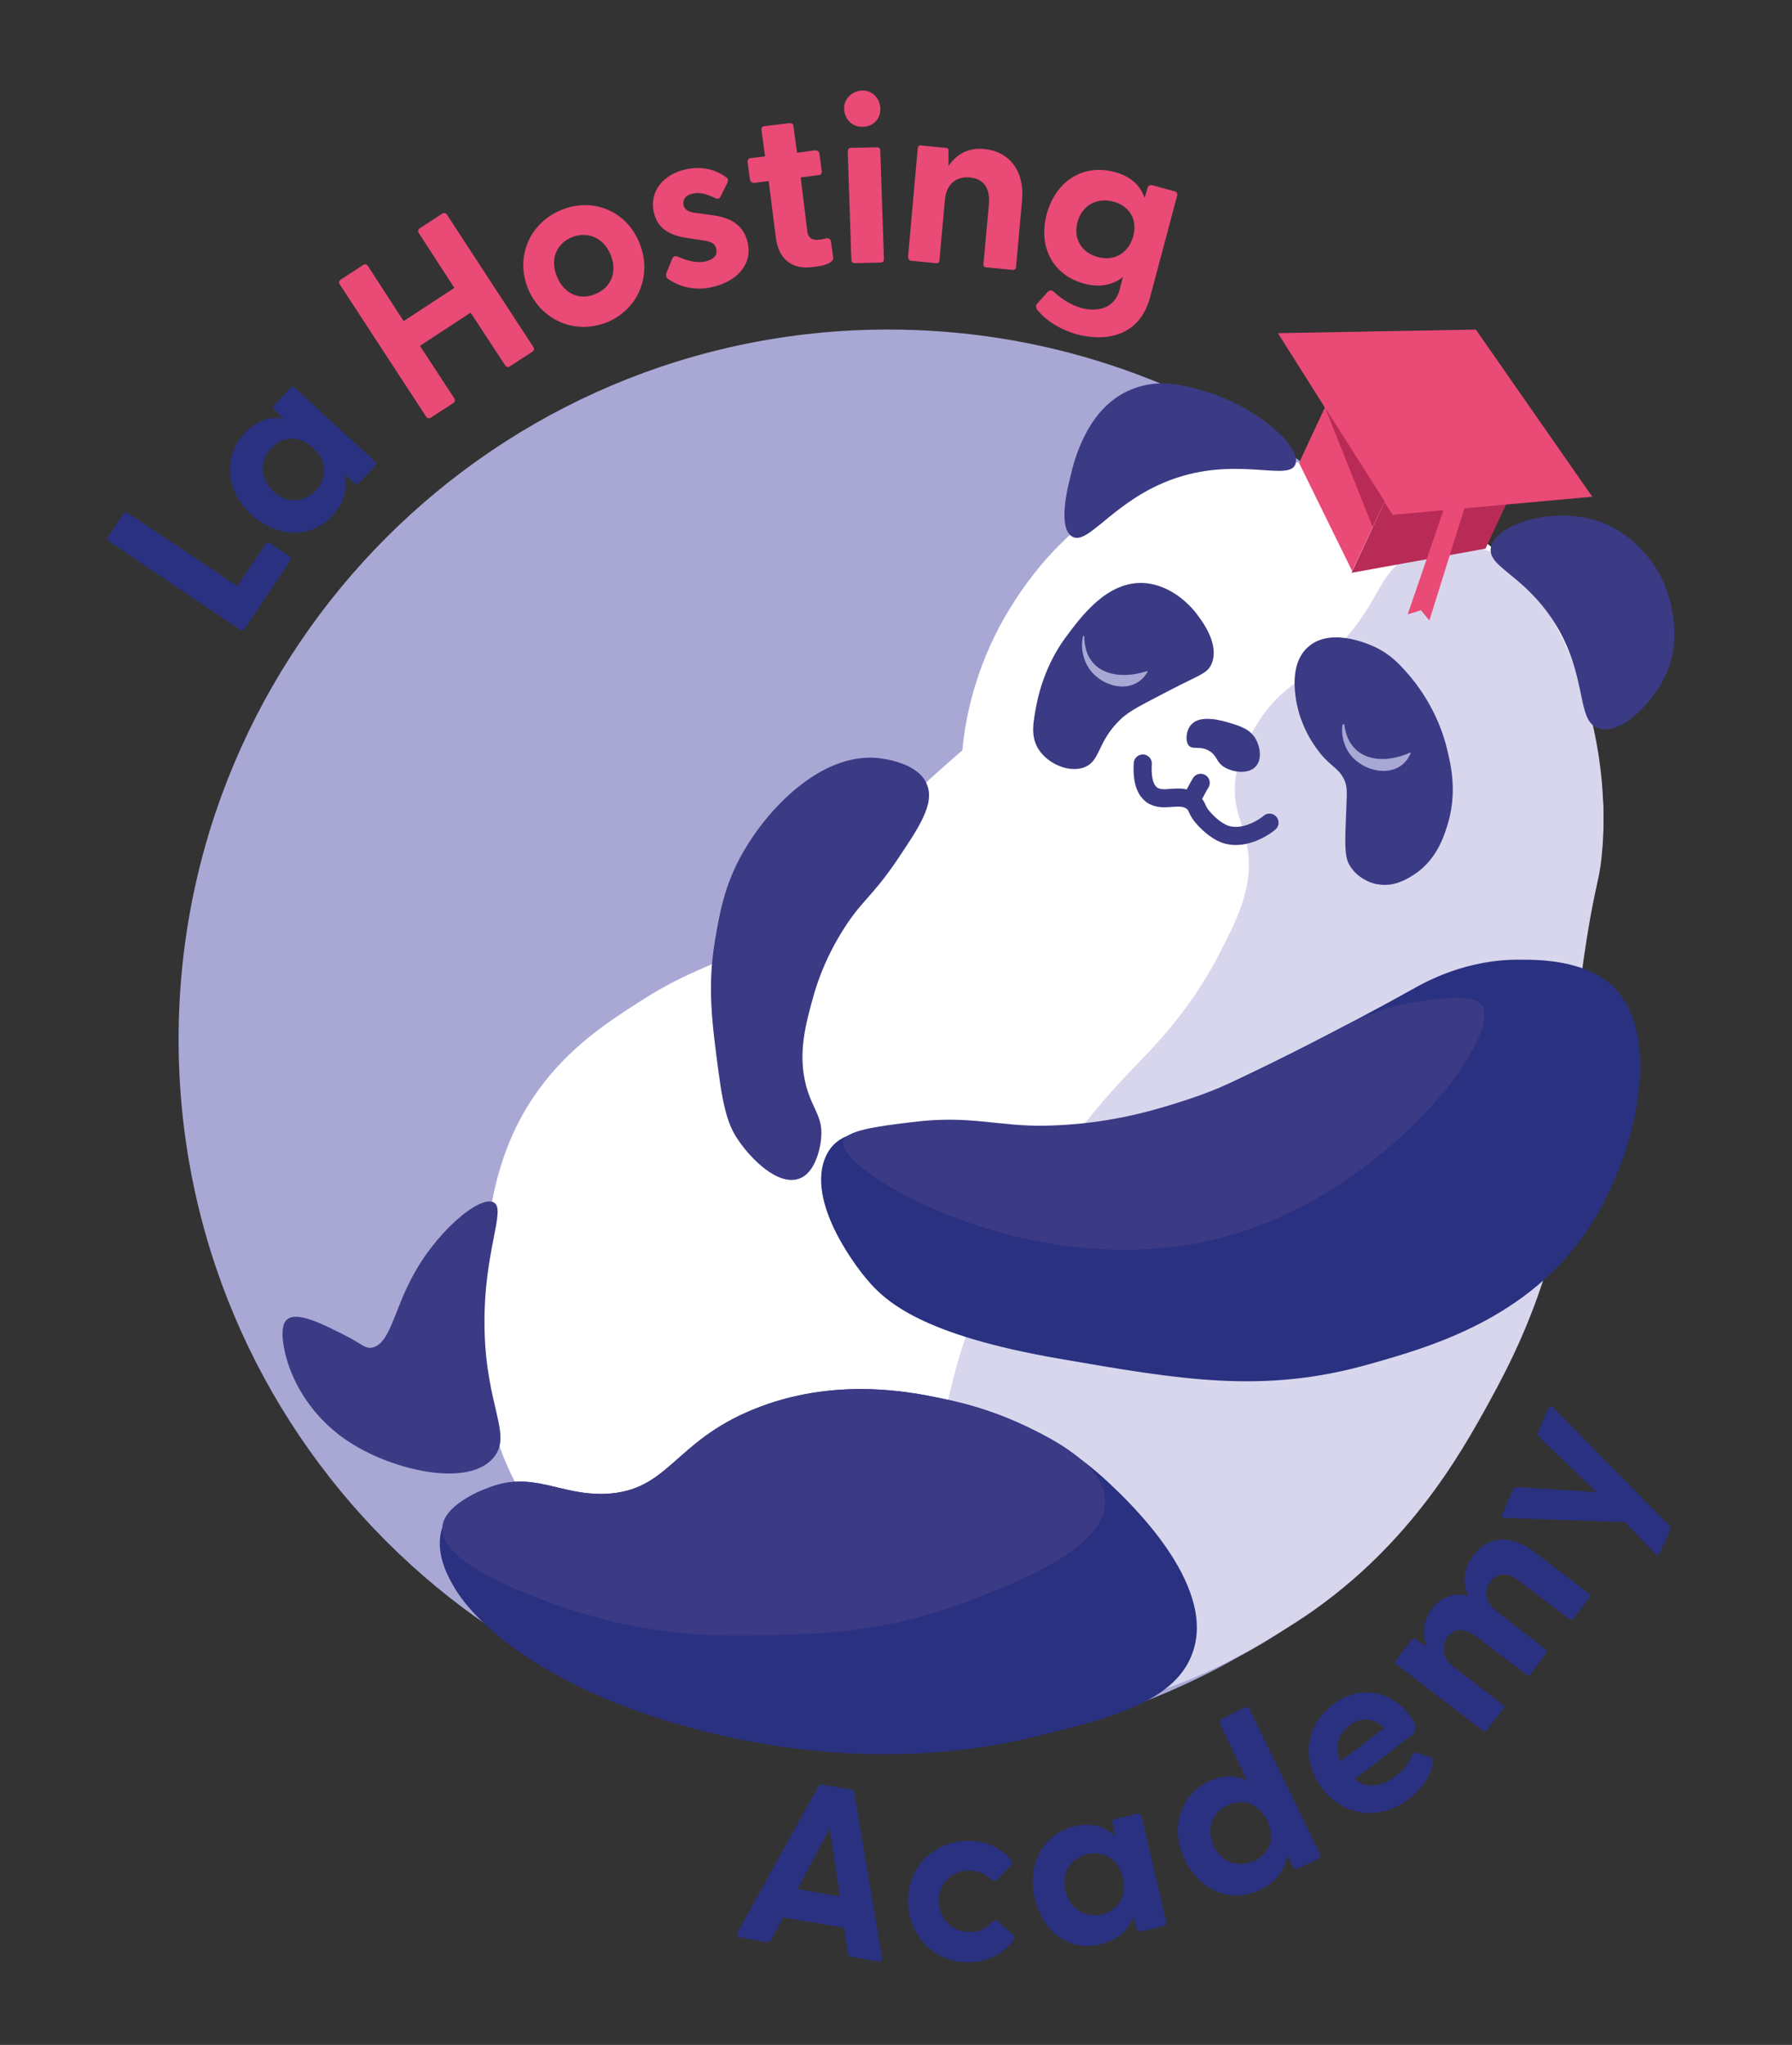 <?xml version="1.0" encoding="utf-8"?><!--Generator: Adobe Illustrator 28.1.0, SVG Export Plug-In . SVG Version: 6.00 Build 0)--><svg version="1.1" id="Calque_1" xmlns="http://www.w3.org/2000/svg" xmlns:xlink="http://www.w3.org/1999/xlink" x="0px" y="0px" viewBox="0 0 297 338.8" style="enable-background:new 0 0 297 338.8;" xml:space="preserve"><rect x="0" y="0" width="297" height="338.8" fill="#333333" stroke="none"/><style type="text/css">.st0{fill:#A9A8D5;}
	.st1{fill:#FFFFFF;}
	.st2{fill:#D8D6ED;}
	.st3{fill:#2A3180;}
	.st4{fill:#3B3A85;}
	.st5{fill:none;stroke:#3B3A85;stroke-width:3;stroke-linecap:round;stroke-miterlimit:10;}
	.st6{fill:#E94A76;}
	.st7{fill:#B82B56;}</style><g><g><path id="cropped_ellipse_00000144317543148741336260000014332027360574994595_" class="st0" d="M215.9,76.7
			c-19.3-13.9-43-22.1-68.7-22.1c-64.9,0-117.6,52.6-117.6,117.6s52.6,117.6,117.6,117.6c21,0,40.8-5.5,57.9-15.2
			c6.6-3.5,12.3-7.6,17-11.7c9.6-8.3,15.3-16.6,17.8-20.2c3.6-5.1,17.6-24,19.6-49.7c0.9-11.5-0.5-17.7,2.2-32.4
			c0.5-2.9,1.1-5.3,1.6-7.5C258.1,121.7,240.6,94.5,215.9,76.7z"/><path id="corps_00000009590813900810860050000014743457254357542304_" class="st1" d="M262.3,114.2c-3.4-12-8-16.7-10.3-19.1
			c-6.1-6.5-12.3-9.6-17.3-12c-4.8-2.4-10.8-5.3-18.9-6.4c-1.4-0.2-2.8-0.3-4.3-0.4c-11.3-0.5-19.7,3.2-21.6,4
			c-14,6.4-20.8,17.6-23.3,21.8c-4.9,8.5-6.6,16.7-7.1,22.2c-2.3,2-5.8,5.1-9.9,8.9c-2.8,2.6-4.7,4.4-9.4,8.8
			c-7.8,7.5-11.8,11.2-11.9,11.3c-8.6,7.2-12,6-22.2,12.6c-5.5,3.5-11.7,7.6-16.8,14.6c-8.1,11.1-8.6,23.4-9.3,32.4
			c-0.4,5.3-1.1,15.4,2.5,25.9c8.1,24.1,32.8,34.9,42,38.9c28,12.2,53.8,6,60.1,4.5c7.6-1.9,14.4-4.6,20.4-7.8
			c6-3.4,11.7-7.3,17-11.7c9.6-8.3,15.3-16.6,17.8-20.2c3.6-5.1,17.6-24,19.6-49.7c0.9-11.5-0.5-17.7,2.2-32.4
			c0.5-2.9,1.1-5.3,1.6-7.5c1.1-4.5,2-8.6,2.5-15.6C266.1,132.6,264.5,122,262.3,114.2z"/><path id="ombre_corps_00000029032590049498136720000005352420158195433658_" class="st2" d="M186,178.9
			c4.4-4.7,10.8-10.6,16.1-20.9c3.1-6,5.6-11.1,4.7-17.3c-0.6-4.2-2.5-6.3-2.1-11.1c0.1-1.2,0.5-4.8,3.8-9.9
			c4.2-6.6,7.3-6.2,13.3-12.6c7.5-8,6.4-12.4,12.5-15.3c0.6-0.2,6-2.6,11.9-0.7c1.8,0.6,6.1,2.4,11.4,12.1c9.1,16.6,8.3,32.9,8,37
			c-0.4,5.7-1,5.2-2.6,15.2c-3,18.8-1.6,26-3,37.6c-2.2,18.9-9.7,32.9-13.3,39.5c-4.6,8.3-13.5,24.5-32.1,36.4
			c-6,3.8-32.3,20.7-47.3,10.4c-8.5-5.9-10.2-18.2-11.3-25.6c-0.4-2.7-1.5-11.8,2-25.3C164.8,201.7,183.1,182,186,178.9z"/><path id="jambe_gauche_00000155123017429994765130000003762197839287067270_" class="st3" d="M100.4,247.5
			c10.5-0.5,11.2-8.6,24.5-14c13.2-5.4,25.8-2.9,30.7-1.9c4.6,0.9,17,3.6,28.1,14c3.4,3.2,17.9,16.8,14,28.1
			c-2.8,8.3-13.9,11-25.6,13.9c-9.2,2.3-28,5.6-53.1-0.2c-25.9-6-39.9-17.4-44-24.9c-0.9-1.6-3-5.5-1.7-9.4c1.4-4.2,6-6,7.4-6.5
			C88.3,243.5,92.6,247.8,100.4,247.5z"/><path id="ombre_jambe_gauche_00000013912016829311073830000008474071165208831366_" class="st4" d="M100.4,247.5
			c10.5-0.5,11.2-8.6,24.5-14c13.5-5.5,26.3-2.8,30.7-1.9c9.9,2.1,27.7,8.8,27.6,17.3c-0.1,7.6-14.4,13.2-22.8,16.4
			c-12.7,4.9-23.5,5.4-31.8,5.6c-7.1,0.2-17.4,0.5-30-3c-2.1-0.6-25.7-7.3-25.3-14.8c0.2-3.7,6.3-6.1,7.4-6.5
			C88.3,243.5,92.6,247.8,100.4,247.5z"/><path id="bras_gauche_00000083090367265492109480000013687687199847970218_" class="st3" d="M137,191.3c5.1-10,26,3.7,54.3-6.5
			c11.8-4.3,33.9-15.9,42.8-20.9c2.3-1.3,9-5,17.9-4.9c3.3,0,10.5,0.1,15.1,4.2c8.6,7.9,4.4,27.8-3.8,40.3
			c-10,15.1-26.4,19.7-36.3,22.5c-17.6,5-31.3,2.6-51.5-0.9c-22.6-3.9-28.7-9.4-31.8-13.1C142.9,211.1,133.1,199.2,137,191.3z"/><path id="ombre_bras_gauche_00000094588199299119504610000000969604555270201521_" class="st4" d="M139.7,189.2
			c0.3-1.9,5.7-2.6,11.6-3.3c9.5-1.2,14.4,0.8,22.1,0.6c9.9-0.2,17.4-2.4,22.1-3.9c7.7-2.4,14-5.7,21.4-9.5
			c6.8-3.5,10.9-6.1,17.8-7.1c4.4-0.6,9.7-1.4,11,0.7c3.1,5.1-15.4,30.4-41.9,38C171.9,213.8,138.9,194.1,139.7,189.2z"/><path id="bras_droit_00000026881743590899025490000007260989955363717800_" class="st4" d="M145.6,125.6
			c-9.6-1-18.5,8.6-22.5,15.7c-3.1,5.4-3.9,10.4-4.6,14.5c-1.3,7.8-0.5,13.6,0.6,21.9c0.9,6.9,1.9,9.3,3.4,11.4
			c2,2.9,6.4,7.4,9.9,6.2c3.2-1.1,3.7-6.5,3.7-6.8c0.3-3.5-1.4-4.6-2.5-8.6c-1.4-5.4-0.1-10.1,1.2-14.8c0.4-1.4,1.6-5.6,4.6-10.5
			c3.3-5.4,4.8-5.6,9-11.7c3.9-5.8,6.6-9.7,5.2-13C152.1,126.3,146.3,125.7,145.6,125.6z"/><path id="jambe_droite_00000106858988661425734810000009228687689795755410_" class="st4" d="M81.8,199.2
			c2.2,1.1-1.7,8.1-1.5,20.7c0.2,13.2,4.7,17.8,1.5,21.6c-4.1,4.9-15.9,2.2-22.8-1.9c-7.6-4.4-11.2-11.6-12-16.7
			c-0.5-3.1,0.2-4,0.6-4.3c1.7-1.4,6.1,0.9,9.3,2.5c3.2,1.6,3.5,2.3,4.6,2.2c3-0.4,3.7-5.7,6.5-11.1C71.9,204.4,79.4,198,81.8,199.2
			z"/><path id="oeil_gauche_00000049925764289210978600000015673780520989145514_" class="st4" d="M216.9,107.1c4-3.4,10.8,0,11.4,0.3
			c2.5,1.3,4,3,5.6,4.9c4.1,5,5.5,10,5.9,11.7c0.7,2.8,1.8,7.5,0,13c-0.6,1.9-1.9,5.7-5.6,8c-1.1,0.7-3.2,2-5.9,1.5
			c-0.3,0-3.1-0.6-4.6-3.1c-0.9-1.4-0.8-3.9-0.6-8.6c0.1-3.4,0.3-4.2-0.3-5.6c-0.8-1.7-1.8-2-3.4-3.7c0,0-2.4-2.5-3.7-6.2
			C215.5,119,212.6,110.7,216.9,107.1z"/><g id="paupière_gauche_00000002365965661161622310000010140743820599748003_"><path class="st0" d="M222.8,120.1c0.8,5.9,6.2,6.7,10.9,4.6c0.1,0,0.2,0,0.1,0.1c-2,4.7-8.6,3.2-10.6-0.7c-0.6-1.2-0.9-2.6-0.7-4
				C222.7,119.9,222.8,120,222.8,120.1L222.8,120.1z"/></g><path id="oeil_droit_00000123412298824913301740000004448536727870017685_" class="st4" d="M198.7,102.2c-0.9-1.3-4.1-5.2-9-5.6
			c-6.2-0.4-10.5,5.5-13.3,9.3c-0.5,0.7-3.4,4.7-4.6,10.8c-0.6,3.1-1,5.3,0.3,7.4c1.5,2.4,4.9,3.9,7.4,3.1c3-1,2.2-4.2,6.2-8
			c1.4-1.4,3.7-2.5,8.3-4.9c4.8-2.5,6.1-2.7,6.8-4.3C202.1,106.9,199.5,103.3,198.7,102.2z"/><g id="paupière_droite_00000103985266676812409720000005102290645631769506_"><path class="st0" d="M179.7,105.5c0.1,6,5.4,7.3,10.4,5.7c0.1,0,0.2,0.1,0.1,0.1c-2.5,4.4-8.9,2.3-10.4-1.9
				c-0.5-1.3-0.6-2.7-0.3-4C179.5,105.3,179.7,105.4,179.7,105.5L179.7,105.5z"/></g><path id="oreille_droite_00000176036158850245553340000011432119958194136742_" class="st4" d="M177.7,88.9
			c2.5,1.5,6.4-5.2,15.1-8.9c11.5-4.9,20.8,0,21.9-3.1c1.1-3-6.8-9.7-15.1-12.1c-3.1-0.9-7.1-2.1-11.5-0.5
			C180.3,67,178,76.3,177.4,79C176.9,80.9,175.3,87.5,177.7,88.9z"/><path id="oreille_gauche_00000165948622000189570150000016706015281243729293_" class="st4" d="M247.1,90.7
			c-0.6,3.3,5.4,4.4,10.5,12.4c5.7,9,3.5,16.4,7.4,17.6c3.6,1.1,8.6-4,10.8-8.3c3.8-7.6,0.2-15.2-0.3-16.4c-0.7-1.4-4-7.8-11.4-9.9
			C256.8,84.1,247.9,86.9,247.1,90.7z"/><path id="museau_00000119118154519315358810000002570564285337756059_" class="st4" d="M197.4,120.1c1.5-1.8,5.2-0.7,6.5-0.3
			c1.6,0.5,3.4,1,4.3,2.8c0.6,1.1,1,3.1,0,4.3c-1.2,1.5-4.1,1.1-5.6,0c-1.1-0.9-0.9-1.7-2.2-2.5c-1.5-0.9-2.7-0.1-3.4-0.9
			C196.4,122.7,196.6,121,197.4,120.1z"/><path class="st5" d="M189.4,126.5c-0.2,3.3,0.7,4.6,1.5,5.2c2,1.4,4.7-0.5,6.8,1.2c0.9,0.8,0.5,1.3,1.9,2.8
			c0.3,0.3,1.6,1.8,3.4,2.5c3.5,1.2,7.1-1.6,7.4-1.9"/><path class="st5" d="M199,129.7c-0.5,0.8-0.9,1.7-1.4,2.5"/><g id="chapeau_de_diplômé_00000121239255340710538110000015213803529991979435_"><polyline class="st6" points="223.5,59.1 215.3,76.7 224.1,94.6 232.5,76.7 			"/><polyline class="st7" points="254.4,73.3 246.2,90.9 224,94.9 232.4,76.9 			"/><polygon class="st6" points="211.8,55.2 244.6,54.6 263.9,82.3 230.8,85.3 			"/><polygon class="st7" points="229.5,83.1 219.6,67.5 227.5,87.3 			"/><polygon class="st6" points="239.9,82.6 233.3,101.8 235.5,101.1 236.9,102.8 243.4,82 			"/></g></g><g><path class="st3" d="M39.7,104.3L18.1,89.7c-0.3-0.2-0.4-0.5-0.2-0.8l2.5-3.7c0.2-0.3,0.5-0.4,0.8-0.2l18.1,12.1l4.7-6.9
			c0.2-0.3,0.5-0.4,0.8-0.2l3.1,2.1c0.3,0.2,0.4,0.5,0.2,0.8l-7.4,11.1C40.4,104.5,40,104.5,39.7,104.3z"/><path class="st3" d="M41.7,85.3c-4.2-3.8-4.9-9.5-1.2-13.5c2-2.1,4.2-2.9,6.5-2.4l-1.5-1.5c-0.3-0.2-0.3-0.6,0-0.8l2.6-2.8
			c0.2-0.3,0.6-0.3,0.8,0l13.2,12.1c0.3,0.2,0.2,0.6,0,0.9L59.5,80c-0.2,0.3-0.6,0.3-0.8,0l-1.6-1.4c0.5,2.3,0,4.6-1.9,6.7
			C51.6,89.4,45.9,89.1,41.7,85.3z M52.4,81.2c1.9-2.1,1.8-4.9-0.5-7c-2.3-2.1-5.1-2-7,0.1c-1.9,2.1-1.8,5,0.4,7.1
			C47.5,83.5,50.4,83.3,52.4,81.2z"/><path class="st6" d="M70.6,69L56.3,47.1c-0.2-0.3-0.1-0.6,0.2-0.8l3.7-2.4c0.3-0.2,0.6-0.1,0.8,0.2l5.9,9.1l8.4-5.5l-5.9-9.1
			c-0.2-0.3-0.1-0.6,0.2-0.8l3.7-2.4c0.3-0.2,0.6-0.1,0.8,0.2l14.3,21.9c0.2,0.3,0.1,0.6-0.2,0.8l-3.7,2.4c-0.3,0.2-0.6,0.1-0.8-0.2
			L78,51.8l-8.4,5.5l5.7,8.7c0.2,0.3,0.1,0.6-0.2,0.8l-3.7,2.4C71.1,69.4,70.8,69.3,70.6,69z"/><path class="st6" d="M87.5,47.8C85.4,42.6,87.7,37,93,34.8c5.3-2.2,10.9,0.2,13,5.5c2.1,5.2-0.1,10.9-5.4,13.1
			C95.3,55.5,89.7,53.1,87.5,47.8z M98.7,48.7c2.5-1,3.7-3.6,2.5-6.5c-1.2-2.9-3.9-3.9-6.4-2.9c-2.5,1-3.7,3.6-2.5,6.5
			C93.5,48.8,96.2,49.8,98.7,48.7z"/><path class="st6" d="M110.7,46.2c-0.3-0.2-0.4-0.6-0.2-1.1l0.9-2.2c0.2-0.5,0.5-0.5,0.9-0.4c1.8,0.8,3.3,1.1,4.7,0.8
			c1.2-0.3,2-1,1.7-2.1c-0.2-0.9-0.9-1.2-2.4-1.4l-2.6-0.4c-2.6-0.4-4.7-1.5-5.3-4.1c-0.9-3.6,1.6-6.4,5.1-7.2
			c2.4-0.6,4.9-0.2,6.9,1.3c0.3,0.2,0.3,0.5,0.2,0.8l-1.2,2.4c-0.2,0.4-0.5,0.4-0.9,0.2c-1.5-0.7-2.6-1-3.8-0.7
			c-1.2,0.3-1.6,1.1-1.4,1.9c0.2,0.9,1.1,1.2,2.2,1.3l2.9,0.4c2.6,0.4,4.8,1.5,5.5,4.4c0.9,3.8-1.9,6.5-5.6,7.4
			C115.2,48.3,112.6,47.5,110.7,46.2z"/><path class="st6" d="M128.6,39.5l-1.2-9.5l-2.4,0.3c-0.4,0-0.6-0.2-0.7-0.5l-0.4-3c0-0.4,0.2-0.6,0.5-0.6l2.4-0.3l-0.6-4.4
			c0-0.4,0.2-0.6,0.5-0.6l4.2-0.5c0.4,0,0.6,0.2,0.6,0.5l0.6,4.4l3-0.4c0.4,0,0.6,0.2,0.7,0.5l0.4,3c0,0.4-0.2,0.6-0.5,0.6l-3,0.4
			l1.1,8.9c0.1,1.1,0.9,1.6,1.9,1.4c0.4,0,0.7-0.1,1.2-0.2c0.4-0.1,0.7,0.1,0.8,0.4l0.4,2.8c0.1,0.9-1.8,1.4-3.1,1.5
			C132.1,44.7,129.2,43.7,128.6,39.5z"/><path class="st6" d="M139.9,18.1c-0.1-1.6,1.2-3,2.9-3.1c1.7-0.1,3,1.2,3.1,2.9c0.1,1.7-1.1,3.1-2.9,3.1
			C141.3,21.1,140,19.8,139.9,18.1z M140.5,25.1c0-0.4,0.2-0.6,0.6-0.6l4.2-0.1c0.4,0,0.6,0.2,0.6,0.6l0.6,17.9
			c0,0.4-0.2,0.6-0.6,0.6l-4.2,0.1c-0.4,0-0.6-0.2-0.6-0.6L140.5,25.1z"/><path class="st6" d="M150.5,42.5l1.6-17.9c0-0.4,0.3-0.6,0.6-0.5l4,0.4c0.4,0,0.6,0.2,0.5,0.7l0,2.3c1.3-1.9,3.2-3.1,6-2.8
			c4,0.4,6.6,3.5,6.2,8.4l-1,11.1c0,0.4-0.3,0.6-0.7,0.5l-4.2-0.4c-0.4,0-0.6-0.3-0.5-0.6l0.9-9.9c0.2-2.7-0.9-4.2-3.2-4.4
			c-2.2-0.2-3.9,1.1-4.1,3.8l-0.9,9.9c0,0.4-0.3,0.6-0.6,0.5l-4.2-0.4C150.7,43.1,150.5,42.9,150.5,42.5z"/><path class="st6" d="M171.9,51.3c-0.3-0.4-0.2-0.9,0.1-1.1l1.6-1.8c0.3-0.3,0.7-0.4,1-0.1c1.4,1.3,2.9,2.2,4.5,2.7
			c2.6,0.7,5.6,0.3,6.5-3.1l0.5-2c-1.6,1.3-3.8,1.8-6.4,1.1c-5.2-1.4-7.7-6.1-6.2-11.6c1.5-5.4,6-8.3,11.2-6.9
			c2.7,0.7,4.3,2.2,5,4.3l0.5-1.7c0.1-0.3,0.4-0.5,0.8-0.4l3.7,1c0.3,0.1,0.5,0.4,0.4,0.7l-4.5,16.9c-1.8,6.6-7.5,7.3-12.1,6.1
			C175.7,54.6,173.3,53.1,171.9,51.3z M182,42.6c2.6,0.7,5-0.6,5.8-3.4c0.8-2.8-0.6-5.1-3.3-5.8c-2.7-0.7-5.1,0.6-5.9,3.3
			C177.8,39.6,179.3,41.9,182,42.6z"/></g><g><path class="st3" d="M122.2,320.2l13.4-24.2c0.2-0.3,0.5-0.4,0.8-0.3l4.6,0.8c0.3,0,0.6,0.3,0.6,0.6l4.6,27.3
			c0.1,0.4-0.2,0.6-0.6,0.6l-4.5-0.8c-0.3,0-0.5-0.2-0.6-0.6l-0.6-4.2l-10.1-1.7l-2,3.7c-0.2,0.3-0.4,0.4-0.7,0.4l-4.5-0.8
			C122.2,320.9,122,320.6,122.2,320.2z M139.2,314.2l-1.7-11.3l-5.3,10.1L139.2,314.2z"/><path class="st3" d="M150.5,315.3c-0.2-5.6,3.9-10.1,9.6-10.3c3.2-0.1,5.8,1.1,7.5,3.2c0.2,0.3,0.2,0.6,0,0.8l-2.3,2.4
			c-0.3,0.3-0.7,0.3-1,0c-1.1-1-2.2-1.5-3.8-1.5c-3,0.1-5,2.4-4.9,5.2c0.1,2.8,2.2,5.1,5.3,5c1.5,0,2.6-0.6,3.6-1.7
			c0.3-0.3,0.7-0.3,1,0l2.4,2.2c0.2,0.2,0.3,0.5,0.1,0.8c-1.6,2.2-4.1,3.6-7.2,3.7C155.2,325.3,150.7,321.1,150.5,315.3z"/><path class="st3" d="M171.5,314.5c-1.3-5.5,1.3-10.6,6.5-11.9c2.8-0.7,5.1,0,6.8,1.6l-0.4-2.1c-0.1-0.3,0.1-0.6,0.4-0.7l3.7-0.9
			c0.3-0.1,0.6,0.1,0.7,0.4l4.1,17.5c0.1,0.3-0.1,0.6-0.5,0.7l-3.7,0.9c-0.3,0.1-0.6-0.1-0.7-0.4l-0.6-2c-0.8,2.2-2.6,3.9-5.4,4.5
			C177.4,323.5,172.8,320.1,171.5,314.5z M182.6,317.2c2.8-0.7,4.2-3.1,3.5-6.1s-3.1-4.5-5.9-3.9c-2.8,0.7-4.4,3.1-3.6,6.1
			C177.3,316.3,179.9,317.8,182.6,317.2z"/><path class="st3" d="M196.4,308.2c-2.5-5.1-1-10.6,3.8-13c2.4-1.2,4.6-1.1,6.5-0.2l-4.5-9.4c-0.1-0.3,0-0.6,0.3-0.8l3.8-1.9
			c0.3-0.1,0.6,0,0.8,0.3l11.7,24c0.1,0.3,0,0.6-0.3,0.8l-3.4,1.6c-0.3,0.1-0.6,0-0.8-0.3l-1-1.9c-0.3,2.3-1.7,4.3-4.2,5.6
			C204.1,315.5,198.9,313.3,196.4,308.2z M207.9,308.3c2.6-1.2,3.5-3.9,2.1-6.7c-1.4-2.8-4-3.7-6.6-2.5c-2.6,1.2-3.5,4-2.2,6.8
			C202.5,308.6,205.3,309.5,207.9,308.3z"/><path class="st3" d="M219.2,296.4c-3.5-4.4-3-10.3,1.6-13.9c4.6-3.6,9.9-2.2,12.8,1.6c1.1,1.5,1.5,2.6,0.1,3.6l-9.2,7.1
			c2,1.5,4.3,1.4,6.8-0.5c1.2-0.9,2.1-2,2.8-3.6c0.1-0.3,0.3-0.4,0.6-0.3l2.4,0.7c0.3,0.1,0.5,0.3,0.4,0.8c-0.3,2.3-1.8,4.4-3.9,6.1
			C228.7,301.8,222.7,300.9,219.2,296.4z M229.4,286.3c-1.8-1.8-4-1.8-5.8-0.4c-1.9,1.5-2.5,3.6-1.4,5.9L229.4,286.3z"/><path class="st3" d="M245.7,286.7l-14.2-10.9c-0.3-0.2-0.3-0.5-0.1-0.8l2.5-3.2c0.2-0.3,0.5-0.4,0.9-0.1l1.7,1.1
			c-0.8-1.9-0.8-4.1,0.8-6.2c1.5-2,3.6-2.8,6-2.2c-0.9-2-0.9-4.4,0.9-6.7c2.5-3.3,6.2-3.5,10.2-0.5l8.9,6.8c0.3,0.2,0.3,0.5,0.1,0.8
			l-2.6,3.3c-0.2,0.3-0.5,0.3-0.8,0.1l-8-6.1c-2.1-1.6-3.8-1.7-5,0c-1.2,1.6-0.8,3.4,1.2,5l7.9,6.1c0.3,0.2,0.3,0.5,0.1,0.8
			l-2.5,3.3c-0.2,0.3-0.6,0.4-0.8,0.1l-8-6.1c-2.1-1.6-3.8-1.7-5,0c-1.2,1.6-0.8,3.4,1.2,5l7.9,6.1c0.3,0.2,0.3,0.5,0.1,0.8
			l-2.6,3.3C246.3,286.9,246,286.9,245.7,286.7z"/><path class="st3" d="M274.3,257.4l-5-5.2l-19.9-0.7c-0.5,0-0.6-0.3-0.4-0.7l1.7-3.9c0.1-0.3,0.4-0.5,0.7-0.5l13.2,0.8l-9.5-9.1
			c-0.2-0.2-0.3-0.5-0.2-0.8l1.7-3.9c0.2-0.4,0.5-0.5,0.8-0.2l19.2,19.5c0.2,0.2,0.3,0.5,0.2,0.8l-1.7,3.8
			C274.9,257.6,274.6,257.7,274.3,257.4z"/></g></g></svg>